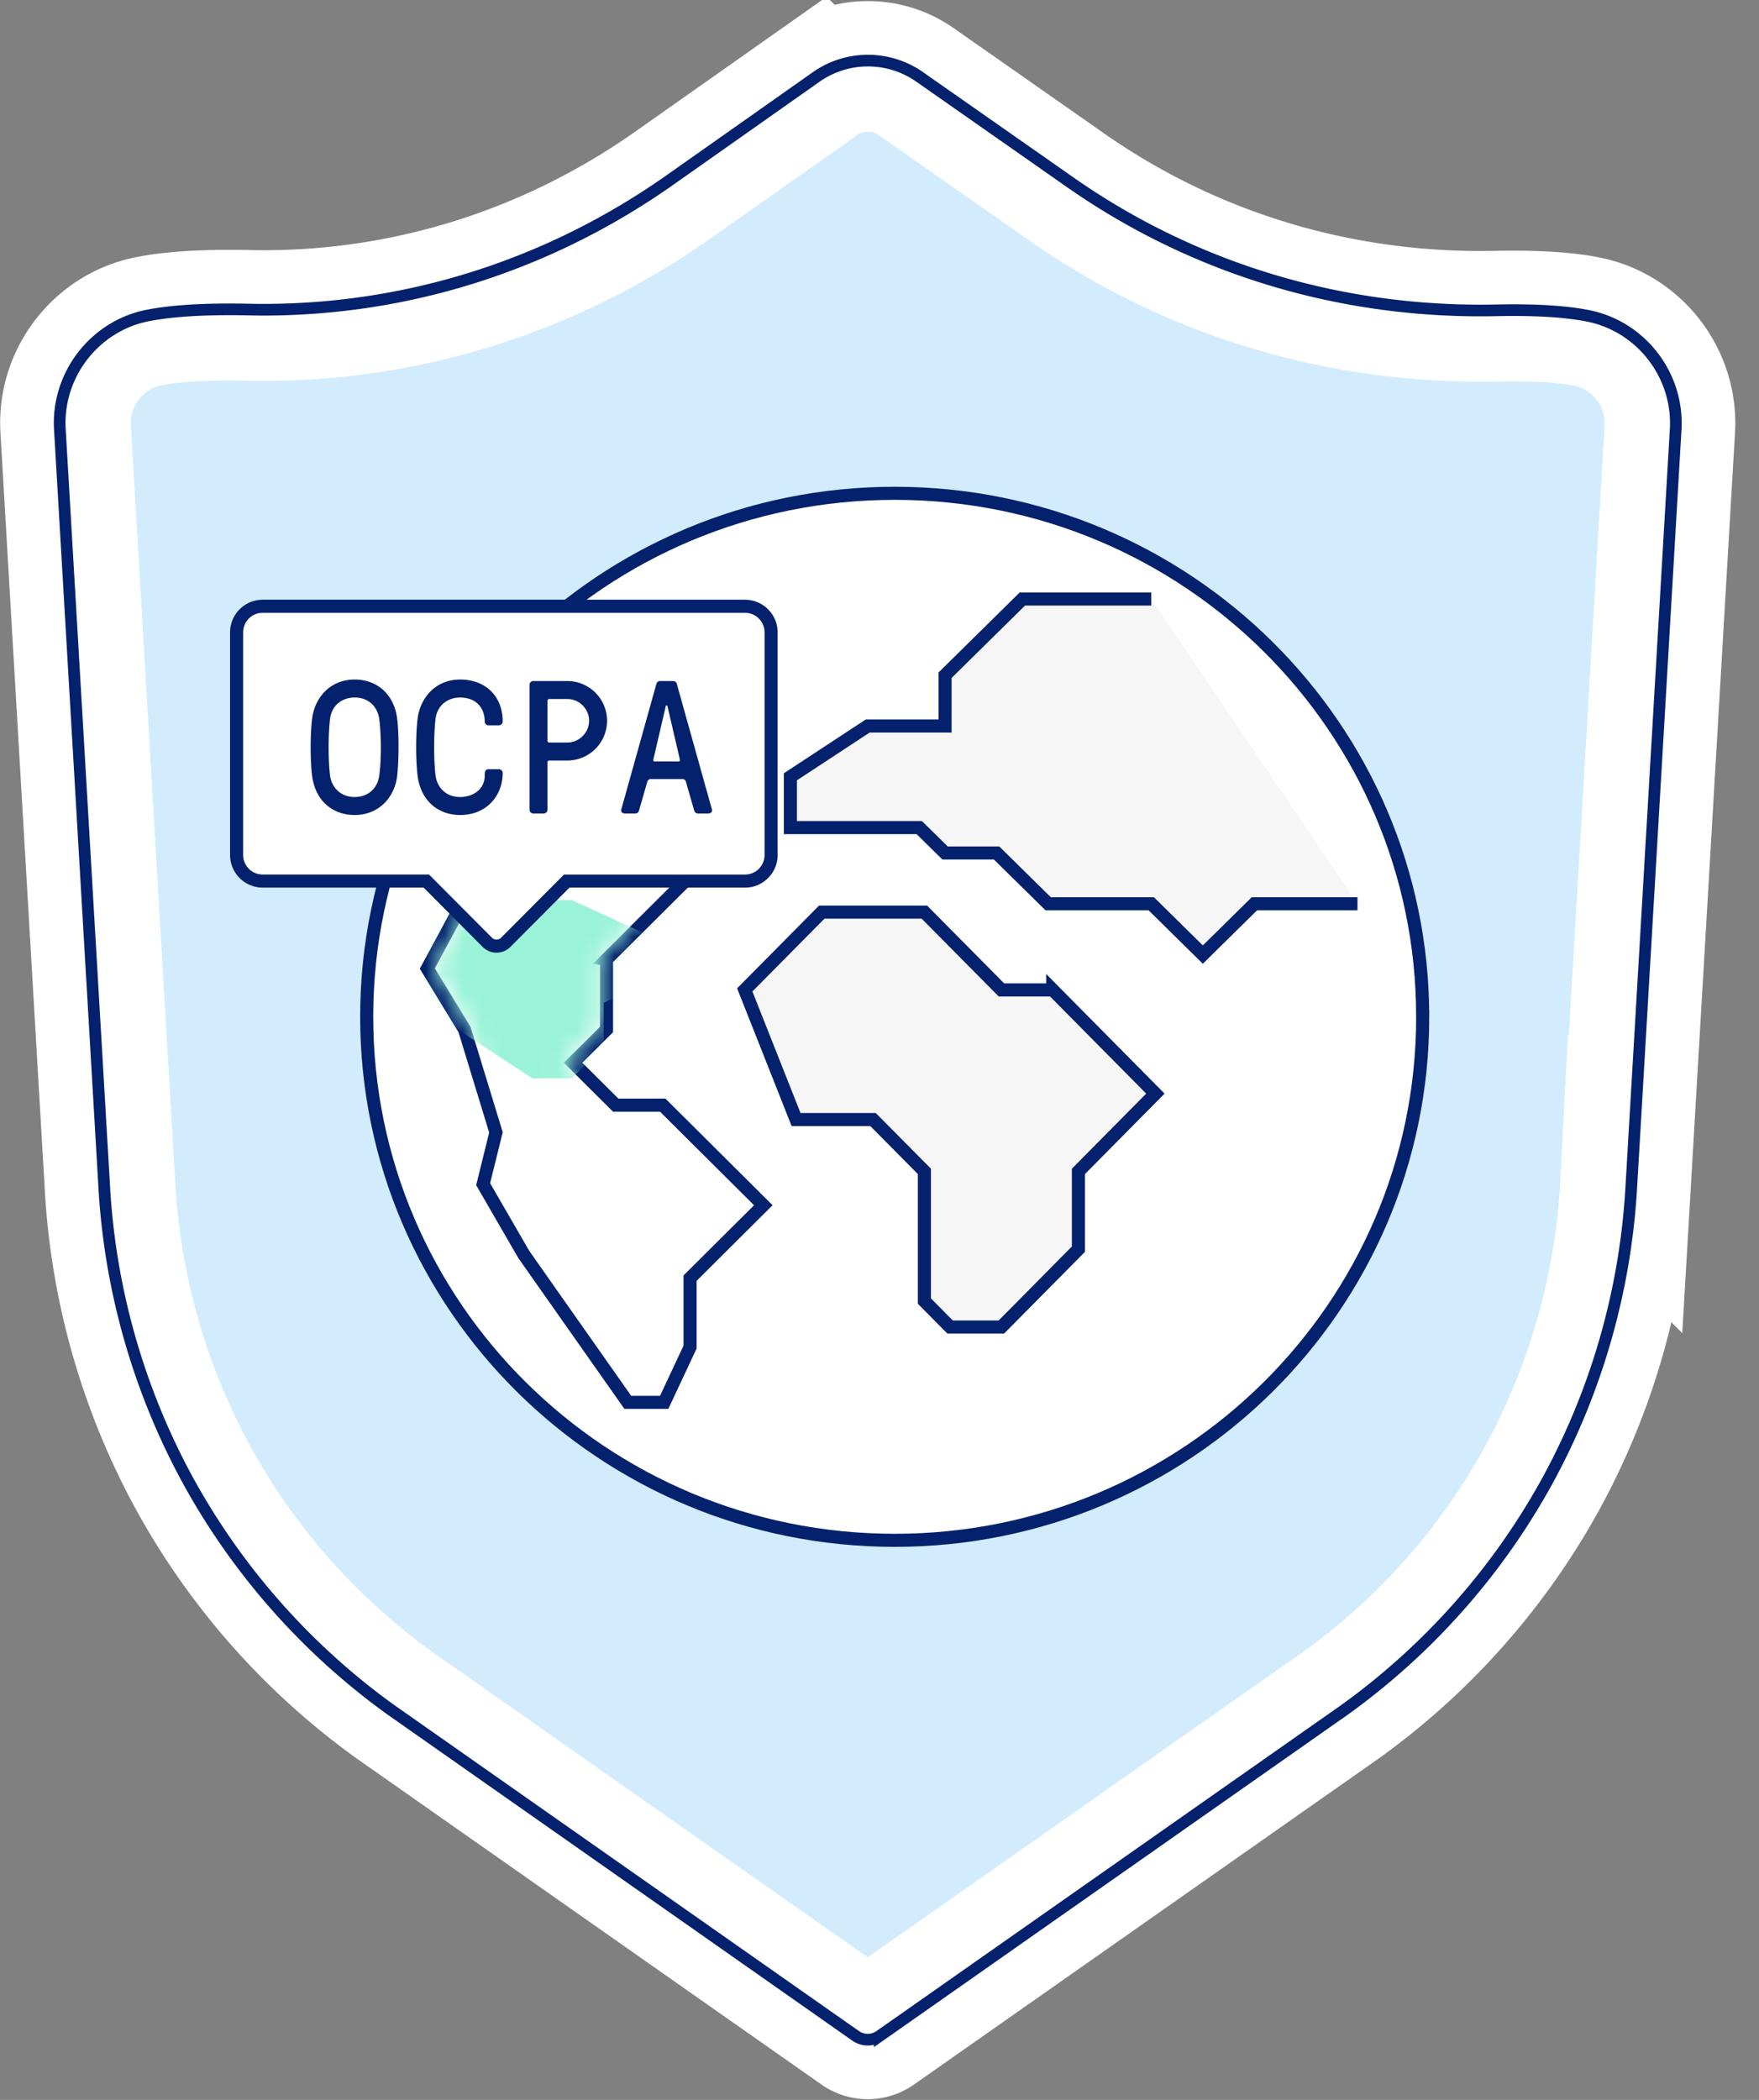 <svg xmlns="http://www.w3.org/2000/svg" width="93" height="111" fill="none" viewBox="0 0 93 111"><rect x="0" y="0" width="93" height="111" fill="#808080" stroke="none"/><path fill="#D2ECFE" fill-rule="evenodd" stroke="#fff" stroke-width="6.907" d="M45.417 107.362 20.86 90.139a36.362 36.362 0 0 1-10.671-12.06 36.441 36.441 0 0 1-4.38-15.502l-2.34-39.935c-.144-2.685 1.726-5.115 4.352-5.651 1.07-.22 2.518-.33 4.3-.33.326 0 .664.003 1.004.01.263.006.53.01.793.01 7.763 0 15.26-2.393 21.684-6.918l7.717-5.436a4.438 4.438 0 0 1 2.569-.815 4.44 4.44 0 0 1 2.557.807l7.949 5.562c6.395 4.475 13.963 6.84 21.882 6.84.276 0 .556-.003.836-.008.314-.007.62-.01.912-.01 1.591 0 2.9.1 3.89.299 2.636.528 4.515 2.958 4.371 5.65l-2.34 39.935a36.419 36.419 0 0 1-4.379 15.492 36.325 36.325 0 0 1-10.66 12.051l-24.57 17.232a.797.797 0 0 1-.919 0Z" clip-rule="evenodd"/><path stroke="#03216C" stroke-width=".617" d="M45.24 107.615 20.68 90.389A36.667 36.667 0 0 1 9.92 78.226a36.748 36.748 0 0 1-4.417-15.63l-2.34-39.938c-.152-2.837 1.824-5.403 4.597-5.97 1.096-.223 2.562-.336 4.362-.336.329 0 .669.004 1.01.01.262.007.527.01.787.01 7.7 0 15.135-2.373 21.507-6.861l7.717-5.436a4.747 4.747 0 0 1 2.746-.871c.979-.001 1.934.3 2.735.862l7.949 5.562c6.342 4.44 13.848 6.785 21.704 6.785.273 0 .553-.003.83-.009.317-.007.626-.01.918-.01 1.61 0 2.94.102 3.951.305 2.787.56 4.77 3.125 4.62 5.971l-2.34 39.933a36.728 36.728 0 0 1-4.418 15.623 36.642 36.642 0 0 1-10.753 12.157l-24.57 17.232a1.108 1.108 0 0 1-1.273 0Z"/><mask id="a" width="86" height="105" x="3" y="3" maskUnits="userSpaceOnUse" style="mask-type:luminance"><path fill="#fff" fill-rule="evenodd" d="M45.415 107.361 20.858 90.139a36.363 36.363 0 0 1-10.671-12.06 36.442 36.442 0 0 1-4.38-15.502l-2.34-39.935c-.144-2.685 1.726-5.116 4.352-5.651 1.07-.22 2.518-.33 4.3-.33.325 0 .664.003 1.004.01.263.006.53.009.793.009 7.763 0 15.26-2.392 21.684-6.917l7.717-5.436a4.438 4.438 0 0 1 2.569-.815 4.44 4.44 0 0 1 2.557.806l7.949 5.563c6.395 4.475 13.963 6.84 21.882 6.84.275 0 .556-.003.836-.009.314-.007.62-.01.912-.01 1.591 0 2.9.1 3.89.3 2.636.528 4.515 2.957 4.371 5.65l-2.34 39.935a36.418 36.418 0 0 1-4.379 15.492 36.325 36.325 0 0 1-10.66 12.051l-24.57 17.231a.79.79 0 0 1-.919 0Z" clip-rule="evenodd"/></mask><g mask="url(#a)"><path fill="#fff" d="M75.22 53.748c0 15.284-12.499 27.673-27.917 27.673-15.416 0-27.915-12.39-27.915-27.673 0-15.283 12.498-27.672 27.915-27.672 15.418 0 27.916 12.389 27.916 27.672Z"/><path stroke="#03216C" stroke-width=".691" d="M75.22 53.748c0 15.284-12.499 27.673-27.917 27.673-15.416 0-27.915-12.39-27.915-27.673 0-15.283 12.498-27.672 27.915-27.672 15.418 0 27.916 12.389 27.916 27.672Z"/></g><mask id="b" width="86" height="105" x="3" y="3" maskUnits="userSpaceOnUse" style="mask-type:luminance"><path fill="#fff" fill-rule="evenodd" d="M45.415 107.361 20.858 90.139a36.363 36.363 0 0 1-10.671-12.06 36.442 36.442 0 0 1-4.38-15.502l-2.34-39.935c-.144-2.685 1.726-5.116 4.352-5.651 1.07-.22 2.518-.33 4.3-.33.325 0 .664.003 1.004.01.263.006.53.009.793.009 7.763 0 15.26-2.392 21.684-6.917l7.717-5.436a4.438 4.438 0 0 1 2.569-.815 4.44 4.44 0 0 1 2.557.806l7.949 5.563c6.395 4.475 13.963 6.84 21.882 6.84.275 0 .556-.003.836-.009.314-.007.62-.01.912-.01 1.591 0 2.9.1 3.89.3 2.636.528 4.515 2.957 4.371 5.65l-2.34 39.935a36.418 36.418 0 0 1-4.379 15.492 36.325 36.325 0 0 1-10.66 12.051l-24.57 17.231a.79.79 0 0 1-.919 0Z" clip-rule="evenodd"/></mask><g mask="url(#b)"><path fill="#F6F6F6" d="M60.87 31.663h-6.816l-4.087 4.028v2.685h-4.09l-4.088 2.685v2.685h6.814l1.363 1.343h2.725l2.727 2.685h5.451l2.726 2.685 2.726-2.685h5.451"/><path stroke="#03216C" stroke-width=".691" d="M60.87 31.663h-6.816l-4.087 4.028v2.685h-4.09l-4.088 2.685v2.685h6.814l1.363 1.343h2.725l2.727 2.685h5.451l2.726 2.685 2.726-2.685h5.451"/></g><mask id="c" width="86" height="105" x="3" y="3" maskUnits="userSpaceOnUse" style="mask-type:luminance"><path fill="#fff" fill-rule="evenodd" d="M45.415 107.361 20.858 90.139a36.363 36.363 0 0 1-10.671-12.06 36.442 36.442 0 0 1-4.38-15.502l-2.34-39.935c-.144-2.685 1.726-5.116 4.352-5.651 1.07-.22 2.518-.33 4.3-.33.325 0 .664.003 1.004.01.263.006.53.009.793.009 7.763 0 15.26-2.392 21.684-6.917l7.717-5.436a4.438 4.438 0 0 1 2.569-.815 4.44 4.44 0 0 1 2.557.806l7.949 5.563c6.395 4.475 13.963 6.84 21.882 6.84.275 0 .556-.003.836-.009.314-.007.62-.01.912-.01 1.591 0 2.9.1 3.89.3 2.636.528 4.515 2.957 4.371 5.65l-2.34 39.935a36.418 36.418 0 0 1-4.379 15.492 36.325 36.325 0 0 1-10.66 12.051l-24.57 17.231a.79.79 0 0 1-.919 0Z" clip-rule="evenodd"/></mask><g mask="url(#c)"><path fill="#F6F6F6" stroke="#03216C" stroke-width=".691" d="M55.659 52.326h-2.713l-4.073-4.111h-5.427l-4.07 4.111 2.713 6.853h4.07l2.715 2.74v6.855l1.356 1.37h2.715l4.071-4.112V61.92l4.07-4.112-5.427-5.482Z"/></g><mask id="d" width="86" height="105" x="3" y="3" maskUnits="userSpaceOnUse" style="mask-type:luminance"><path fill="#fff" fill-rule="evenodd" d="M45.415 107.361 20.858 90.139a36.363 36.363 0 0 1-10.671-12.06 36.442 36.442 0 0 1-4.38-15.502l-2.34-39.935c-.144-2.685 1.726-5.116 4.352-5.651 1.07-.22 2.518-.33 4.3-.33.325 0 .664.003 1.004.01.263.006.53.009.793.009 7.763 0 15.26-2.392 21.684-6.917l7.717-5.436a4.438 4.438 0 0 1 2.569-.815 4.44 4.44 0 0 1 2.557.806l7.949 5.563c6.395 4.475 13.963 6.84 21.882 6.84.275 0 .556-.003.836-.009.314-.007.62-.01.912-.01 1.591 0 2.9.1 3.89.3 2.636.528 4.515 2.957 4.371 5.65l-2.34 39.935a36.418 36.418 0 0 1-4.379 15.492 36.325 36.325 0 0 1-10.66 12.051l-24.57 17.231a.79.79 0 0 1-.919 0Z" clip-rule="evenodd"/></mask><g mask="url(#d)"><path stroke="#03216C" stroke-width=".691" d="M32.067 50.712v3.708L30.3 56.176l2.254 2.241h2.485l5.318 5.291-3.872 3.854v3.641l-1.368 2.924h-1.925l-.104-.147-5.394-7.668-2.15-3.717.678-2.737-1.663-5.438-1.966-3.224 5.193-9.629h2.834l5.318 5.291-3.872 3.854Z"/><mask id="e" width="18" height="33" x="22" y="41" maskUnits="userSpaceOnUse" style="mask-type:luminance"><path fill="#fff" fill-rule="evenodd" d="M27.993 41.914h2.487l4.97 4.945-3.728 3.709v3.71l-1.91 1.899 2.6 2.586h2.486l4.97 4.946-3.727 3.709v3.71l-1.242 2.654h-1.527l-5.378-7.642-2.08-3.597.667-2.695-1.703-5.57-1.885-3.092 5-9.273v.001Z" clip-rule="evenodd"/></mask><g mask="url(#e)"><path fill="#9AF3D8" fill-rule="evenodd" d="M20.815 37h3.389l6.774 3.104-5.081 2.327v2.328l-2.602 1.192 3.542 1.624h3.388L37 50.678l-5.081 2.328v2.328L30.226 57h-2.08l-7.33-4.796-2.834-2.257.91-1.692-2.322-3.496L14 42.82 20.816 37l-.001.002Z" clip-rule="evenodd"/></g></g><mask id="f" width="86" height="105" x="3" y="3" maskUnits="userSpaceOnUse" style="mask-type:luminance"><path fill="#fff" fill-rule="evenodd" d="M45.415 107.361 20.858 90.139a36.363 36.363 0 0 1-10.671-12.06 36.442 36.442 0 0 1-4.38-15.502l-2.34-39.935c-.144-2.685 1.726-5.116 4.352-5.651 1.07-.22 2.518-.33 4.3-.33.325 0 .664.003 1.004.01.263.006.53.009.793.009 7.763 0 15.26-2.392 21.684-6.917l7.717-5.436a4.438 4.438 0 0 1 2.569-.815 4.44 4.44 0 0 1 2.557.806l7.949 5.563c6.395 4.475 13.963 6.84 21.882 6.84.275 0 .556-.003.836-.009.314-.007.62-.01.912-.01 1.591 0 2.9.1 3.89.3 2.636.528 4.515 2.957 4.371 5.65l-2.34 39.935a36.418 36.418 0 0 1-4.379 15.492 36.325 36.325 0 0 1-10.66 12.051l-24.57 17.231a.79.79 0 0 1-.919 0Z" clip-rule="evenodd"/></mask><g mask="url(#f)"><path fill="#000" d="M39.387 32.046c.763 0 1.382.62 1.382 1.383v11.764c0 .763-.619 1.381-1.382 1.381h-9.423l-3.222 3.234a.691.691 0 0 1-.979 0l-3.222-3.235H13.89a1.381 1.381 0 0 1-1.381-1.38V33.429c0-.763.618-1.383 1.381-1.383h25.497Z"/><path fill="#fff" fill-rule="evenodd" stroke="#03216C" stroke-width=".691" d="M39.387 32.046c.763 0 1.382.62 1.382 1.383v11.764c0 .763-.619 1.381-1.382 1.381h-9.423l-3.222 3.234a.691.691 0 0 1-.979 0l-3.222-3.235H13.89a1.381 1.381 0 0 1-1.381-1.38V33.429c0-.763.618-1.383 1.381-1.383h25.497Z" clip-rule="evenodd"/></g><path fill="#03216C" d="m34.224 41.32-.44 1.53c-.03.09-.1.15-.19.15h-.55c-.16 0-.22-.11-.2-.2l1.86-6.65c.02-.09.1-.15.19-.15h.7c.09 0 .17.06.19.15l1.86 6.65c.02.09-.04.2-.2.2h-.55c-.09 0-.16-.06-.19-.15l-.44-1.53c-.02-.09-.1-.14-.19-.14h-1.66c-.09 0-.16.05-.19.14Zm.97-3.97-.65 2.79c-.02.08.02.11.08.11h1.24c.06 0 .1-.03.08-.11l-.65-2.79c-.01-.04-.02-.06-.04-.06h-.02c-.02 0-.03.02-.04.06ZM28.946 40.3v2.5a.2.2 0 0 1-.2.2h-.55a.2.2 0 0 1-.2-.2v-6.6c0-.11.09-.2.2-.2h1.8a2.1 2.1 0 1 1 0 4.2h-.95c-.06 0-.1.04-.1.1Zm1.05-3.35h-.95c-.06 0-.1.04-.1.1v2.1c0 .06.04.1.1.1h.95c.61 0 1.15-.51 1.15-1.15 0-.63-.52-1.15-1.15-1.15ZM24.328 42.13c.67 0 1.3-.4 1.3-1.13 0-.15 0-.34.2-.34h.55c.11 0 .2.09.2.2 0 1.17-.82 2.22-2.25 2.22-1.2 0-2.09-.79-2.25-2.08-.1-.81-.1-2.2 0-3 .13-1.09.93-2.08 2.25-2.08 1.3 0 2.25.84 2.25 2.22a.2.2 0 0 1-.2.2h-.55a.2.2 0 0 1-.2-.2c0-.66-.39-1.26-1.3-1.27-.65 0-1.21.4-1.3 1.13-.1.82-.1 2.18 0 3 .08.59.52 1.13 1.3 1.13ZM18.75 36.87c-.65 0-1.21.4-1.3 1.13-.1.82-.1 2.18 0 3 .08.58.52 1.13 1.3 1.13.67 0 1.2-.41 1.3-1.13.12-.82.11-2.18 0-3-.08-.59-.51-1.13-1.3-1.13Zm0-.95c1.2 0 2.09.79 2.25 2.08.1.8.09 2.2 0 3-.12 1.1-.93 2.08-2.25 2.08-1.2 0-2.09-.79-2.25-2.08-.1-.81-.1-2.2 0-3 .13-1.09.93-2.08 2.25-2.08Z"/></svg>